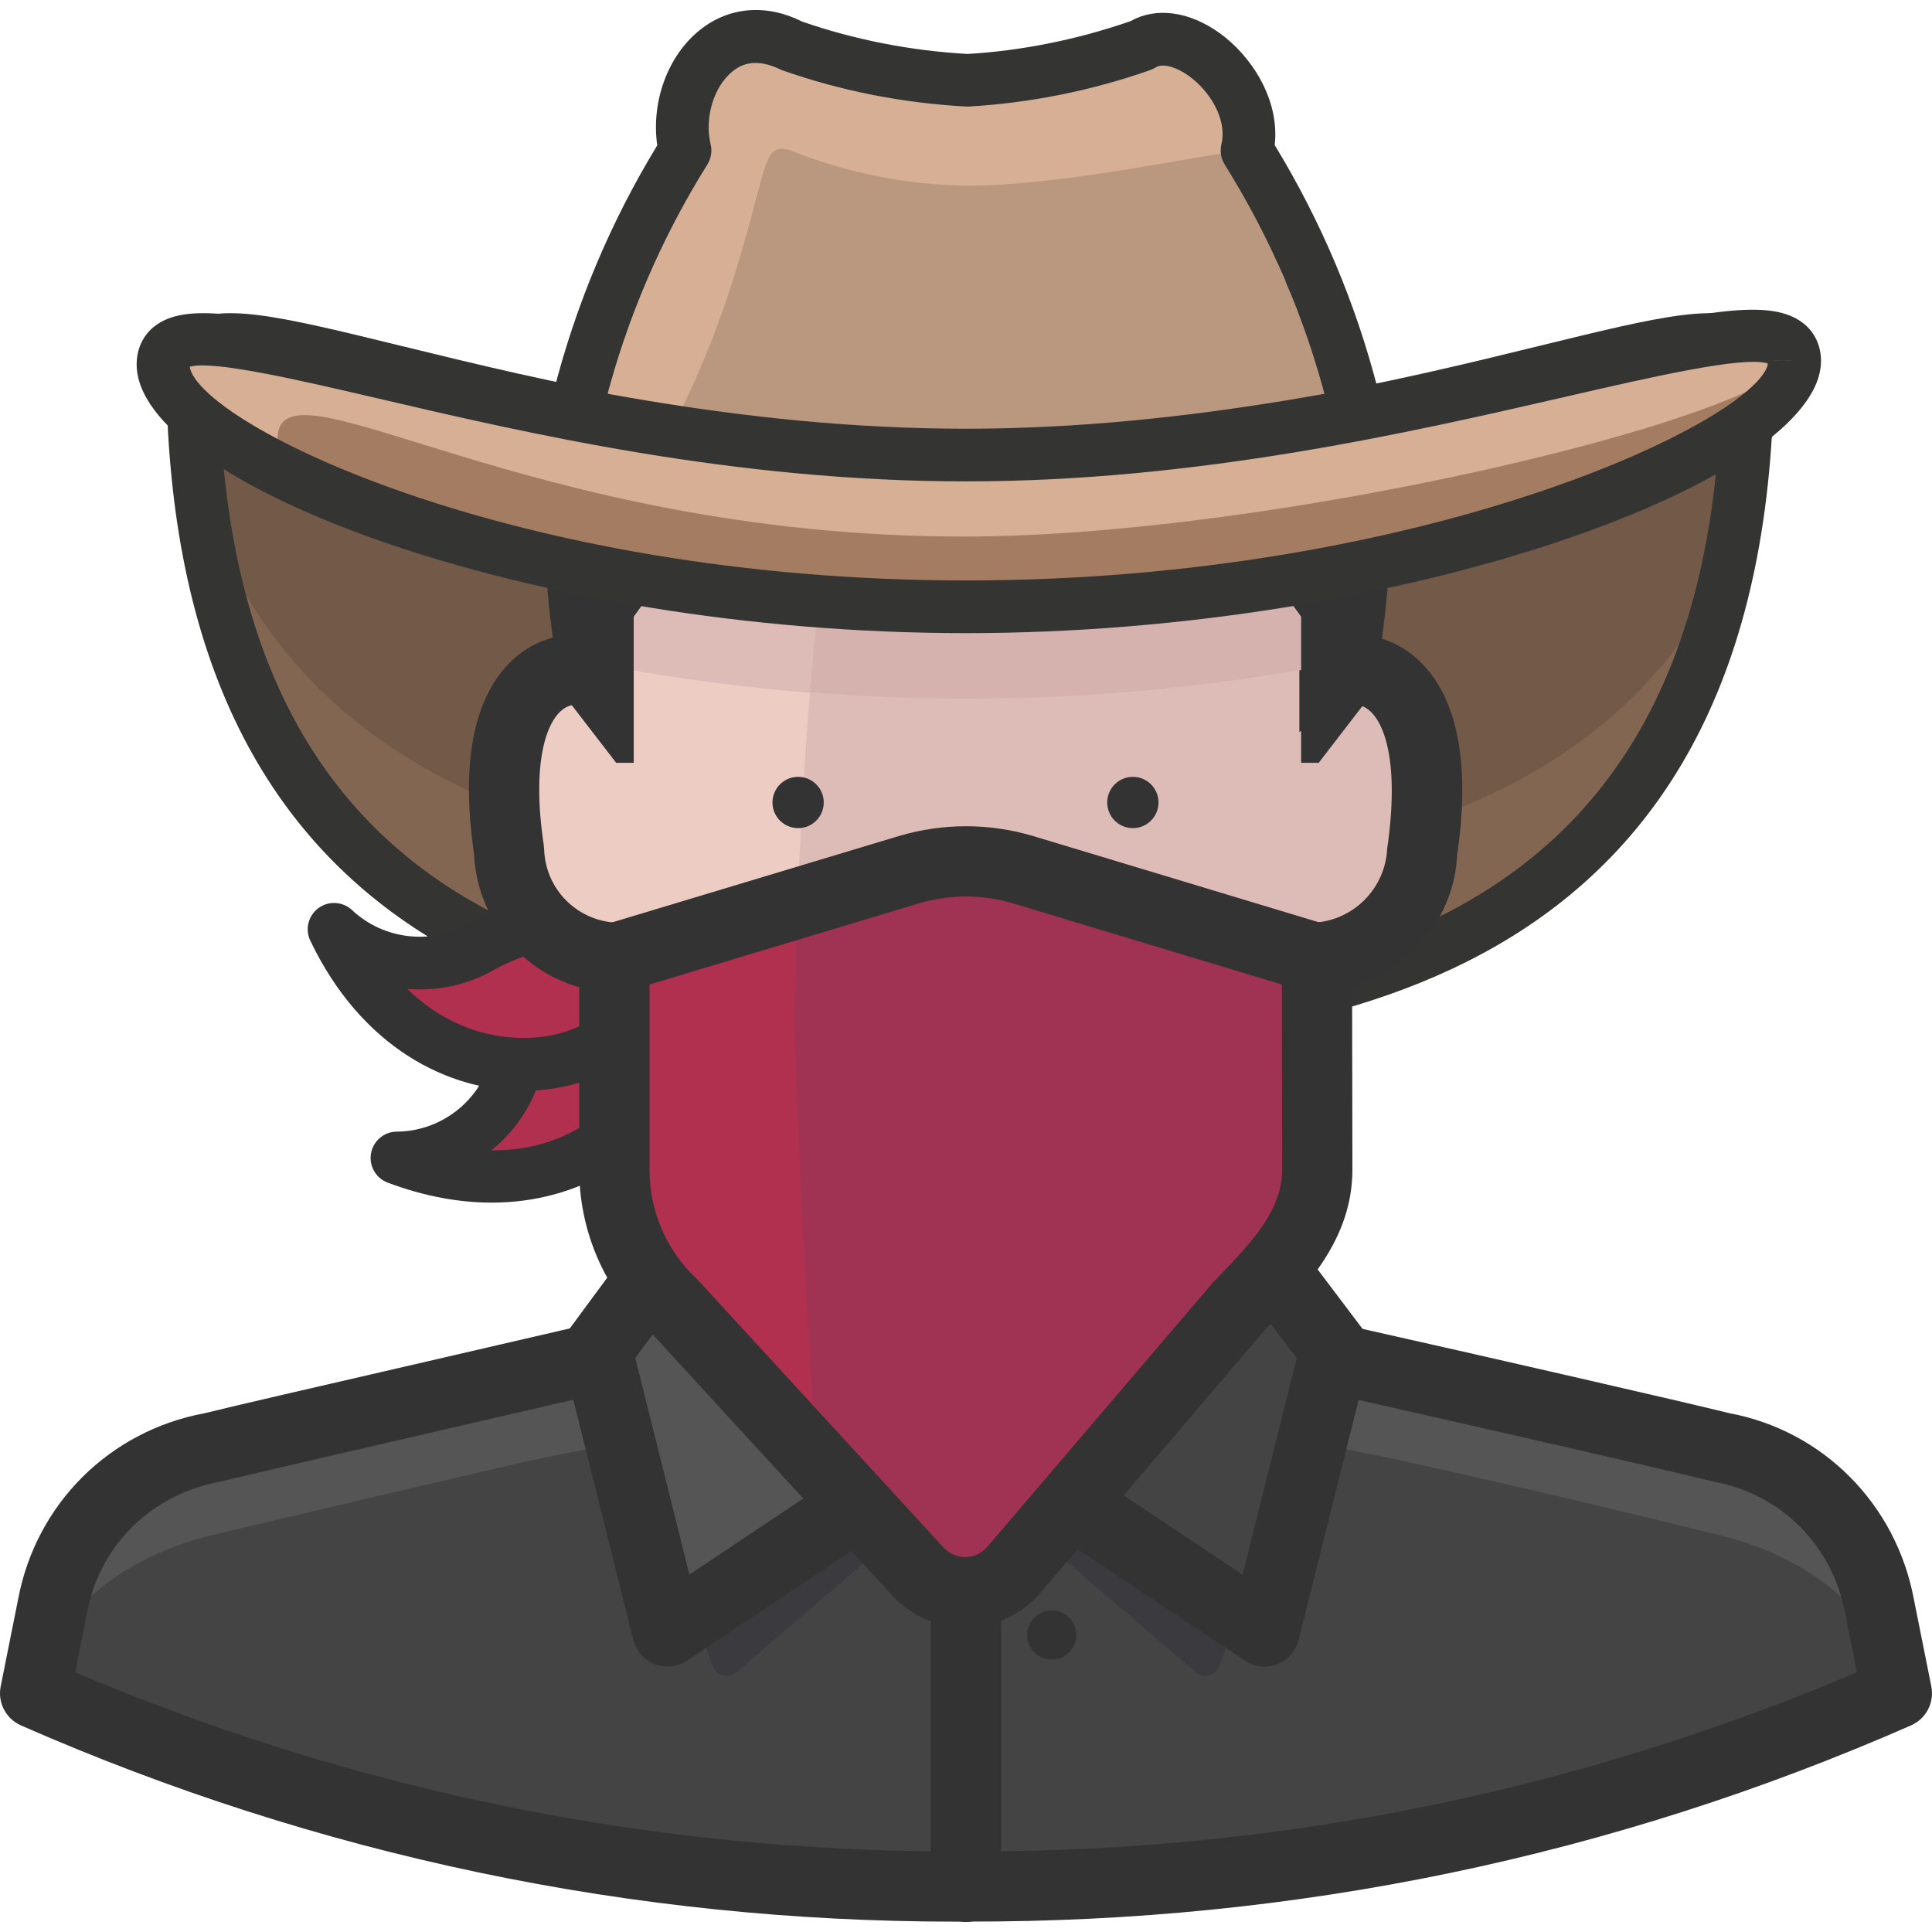 <?xml version="1.0" encoding="iso-8859-1"?>
<!-- Generator: Adobe Illustrator 19.0.0, SVG Export Plug-In . SVG Version: 6.00 Build 0)  -->
<svg version="1.1" id="Capa_1" xmlns="http://www.w3.org/2000/svg" xmlns:xlink="http://www.w3.org/1999/xlink" x="0px" y="0px"
	 viewBox="0 0 512 512" style="enable-background:new 0 0 512 512;" xml:space="preserve">
<path style="fill:#836652;" d="M463.132,96.583c0-23.645-88.436,24.111-205.917,24.111S51.018,72.938,51.018,96.583
	c0,145.501,91.601,175.104,205.917,175.104S463.132,242.084,463.132,96.583z"/>
<path style="fill:#725948;" d="M262.893,120.6c-93.091,0-178.641-29.603-208.71-29.882c-4.729-0.074-8.62,3.705-8.695,8.434
	c-0.009,0.54,0.037,1.08,0.13,1.62C62.841,211.364,157.7,232.589,262.893,232.589s194.653-22.063,210.292-136.564
	c0.4-2.625-1.313-5.12-3.91-5.679C446.096,86.436,362.5,120.6,262.893,120.6z"/>
<path style="fill:#343433;" d="M256.935,278.669c-99.123,0-212.899-20.703-212.899-182.086c0-5.353,2.56-8.49,4.71-10.175
	c8.574-6.74,24.995-2.709,57.698,5.288c37.99,9.29,90.01,22.007,150.77,22.007c60.779,0,114.874-13.247,150.668-22.025
	c32.619-7.978,48.956-11.999,57.53-5.278c2.141,1.685,4.71,4.822,4.71,10.175C470.113,257.965,356.189,278.669,256.935,278.669z
	 M58.009,97.178c0.335,147.624,100.724,167.526,198.926,167.526c98.378,0,198.945-19.921,199.215-167.526
	c-5.651-1.545-26.475,3.547-44.944,8.071c-36.445,8.927-91.518,22.426-153.991,22.426c-62.436,0-117.592-13.489-154.084-22.407
	C84.577,100.725,63.716,95.624,58.009,97.178z"/>
<path style="fill:#B1304F;" d="M105.197,306.875c14.727-0.084,27.611-9.923,31.558-24.111c7.261-22.156,22.9-31.092,36.305-20.852
	C190.934,275.69,161.145,327.914,105.197,306.875z"/>
<path style="fill:#333333;" d="M130.294,318.707c-8.509,0-17.752-1.62-27.555-5.297c-3.146-1.182-5.008-4.459-4.413-7.764
	c0.586-3.314,3.463-5.734,6.833-5.753c11.553-0.074,21.774-7.894,24.874-19.009c5.018-15.323,13.889-25.814,24.436-29.091
	c7.754-2.402,15.835-0.773,22.835,4.58c9.365,7.215,10.538,21.234,2.923,34.9C171.859,306.27,153.921,318.707,130.294,318.707z
	 M130.229,304.855c20.312,0.205,32.833-11.478,37.795-20.387c3.975-7.149,4.301-14.299,0.773-17.026
	c-3.37-2.569-6.814-3.351-10.193-2.309c-6.079,1.88-11.767,9.29-15.211,19.8C141.177,292.902,136.466,299.8,130.229,304.855z"/>
<path style="fill:#B1304F;" d="M88.534,246.273c10.715,10.082,26.81,11.869,39.471,4.375c20.573-10.985,38.074-6.516,40.681,10.147
	C172.036,283.044,114.32,300.173,88.534,246.273z"/>
<path style="fill:#333333;" d="M138.849,289.048c-20.089,0-43.036-11.385-56.618-39.759c-1.452-3.035-0.531-6.665,2.178-8.648
	c2.709-1.983,6.451-1.75,8.899,0.549c8.406,7.894,21.206,9.328,31.139,3.454c14.178-7.578,27.834-9.002,37.739-4.068
	c7.27,3.631,12.027,10.426,13.396,19.149c1.759,11.692-7.121,22.602-22.081,27.192C148.95,288.303,143.988,289.048,138.849,289.048z
	 M107.925,262.07c14.513,14.141,31.707,14.476,41.481,11.478c7.829-2.411,13.033-7.336,12.381-11.729
	c-0.661-4.208-2.616-7.177-5.818-8.769c-5.716-2.849-14.941-1.452-24.669,3.742C124.15,261.028,115.968,262.731,107.925,262.07z"/>
<path style="fill:#555555;" d="M498.041,425.473c-4.003-21.262-20.629-37.888-41.891-41.891
	c-12.381-3.072-43.846-10.799-79.127-18.618c-79.658-18.134-162.378-18.134-242.036,0c-34.071,7.913-65.164,15.267-79.313,18.618
	c-21.187,4.068-37.73,20.685-41.705,41.891l-4.655,23.273c77.833,34.155,161.969,51.6,246.97,51.2
	c84.806,0.316,168.746-17.129,246.412-51.2L498.041,425.473z"/>
<path style="fill:#444444;" d="M502.695,448.839c-4.468-22.435-24.39-36.305-46.545-41.891
	c-12.381-3.072-43.846-10.799-79.127-18.618c-79.658-18.181-162.378-18.181-242.036,0c-34.071,7.913-65.164,15.267-79.313,18.618
	c-22.156,5.585-42.077,19.456-46.545,41.891c77.898,34.155,162.099,51.563,247.156,51.107
	C341.089,500.29,425.02,482.873,502.695,448.839z"/>
<path style="fill:#EDCCC3;" d="M186.186,340.388c16.849,39.284,52.038,60.975,69.539,73.542
	c19.456-14.057,53.9-35.747,70.097-75.031v-20.387H186.186V340.388z"/>
<path style="fill:#E5C2BA;" d="M186.186,327.821c27.927,23.273,44.777,35.468,51.2,41.891
	c10.519,12.456,17.017,27.806,18.618,44.032c19.549-14.057,53.713-35.654,69.911-74.473v-20.759H186.279L186.186,327.821z"/>
<g>
	<rect x="179.204" y="318.558" style="fill:#333333;" width="13.964" height="32.582"/>
	<rect x="318.841" y="318.558" style="fill:#333333;" width="13.964" height="32.582"/>
	<path style="fill:#333333;" d="M253.212,509.255c-85.699,0-169.025-17.492-247.64-51.991c-4.003-1.759-6.246-6.06-5.39-10.352
		l4.655-23.273c4.766-25.079,24.12-44.395,49.301-49.105c8.145-2.001,29.985-7.038,53.425-12.437
		c15.071-3.482,30.804-7.112,44.116-10.203c4.971-1.229,10.007,1.946,11.18,6.954c1.164,5.008-1.946,10.007-6.963,11.171
		c-13.321,3.1-29.063,6.74-44.144,10.212c-23.357,5.381-45.103,10.398-53.695,12.493c-18.078,3.398-31.614,16.896-34.946,34.481
		l-3.193,15.974c74.221,31.502,152.678,47.467,233.37,47.467c1.75,0,3.491-0.009,5.25-0.009c80.831,0,159.316-15.956,233.546-47.458
		l-3.165-15.891c-3.333-17.724-16.868-31.251-34.481-34.574c-13.321-3.286-64.242-14.941-97.885-22.491
		c-5.018-1.126-8.173-6.097-7.047-11.115c1.126-5.008,6.135-8.173,11.115-7.047c33.736,7.568,84.862,19.27,97.773,22.472
		c24.688,4.627,44.041,23.99,48.789,49.208l4.636,23.161c0.856,4.291-1.378,8.592-5.39,10.352
		c-79.341,34.816-163.198,52.196-250.182,51.982C255.241,509.255,254.226,509.255,253.212,509.255z"/>
</g>
<g>
	<path style="fill:#3A3A3F;" d="M232.173,395.404l23.273,22.807l-23.273-6.796l-37.236,31.93c-1.787,1.303-4.291,0.903-5.595-0.884
		c-0.233-0.326-0.419-0.689-0.549-1.071l-4.003-11.357L232.173,395.404z"/>
	<path style="fill:#3A3A3F;" d="M279.836,395.404l-23.273,22.807l23.273-6.796l37.236,31.93c1.787,1.303,4.291,0.903,5.595-0.884
		c0.233-0.326,0.419-0.689,0.549-1.071l4.003-11.357L279.836,395.404z"/>
</g>
<g>
	<circle style="fill:#333333;" cx="278.718" cy="433.292" r="6.516"/>
	<path style="fill:#333333;" d="M256.004,509.348c-5.139,0-9.309-4.161-9.309-9.309v-87.505c0-5.148,4.17-9.309,9.309-9.309
		c5.139,0,9.309,4.161,9.309,9.309v87.505C265.313,505.187,261.143,509.348,256.004,509.348z"/>
</g>
<polyline style="fill:#555555;" points="181.252,326.703 158.259,357.889 176.877,432.362 231.242,396.056 "/>
<path style="fill:#333333;" d="M176.877,441.661c-1.136,0-2.271-0.205-3.351-0.624c-2.821-1.089-4.943-3.482-5.679-6.423
	l-18.618-74.473c-0.67-2.69-0.112-5.548,1.545-7.782l22.993-31.185c3.035-4.133,8.872-5.027,13.014-1.964
	c4.133,3.053,5.018,8.881,1.964,13.014l-20.387,27.657l14.345,57.391l43.371-28.961c4.264-2.849,10.045-1.704,12.912,2.569
	c2.858,4.282,1.704,10.063-2.569,12.921l-54.365,36.296C180.498,441.14,178.692,441.661,176.877,441.661z"/>
<polyline style="fill:#444444;" points="330.198,326.703 353.75,357.889 335.132,432.362 280.394,395.87 "/>
<g>
	<path style="fill:#333333;" d="M335.132,441.661c-1.806,0-3.612-0.531-5.167-1.564l-54.737-36.492
		c-4.282-2.858-5.427-8.629-2.579-12.912c2.849-4.282,8.62-5.436,12.912-2.579l43.743,29.165l14.336-57.335l-20.871-27.639
		c-3.1-4.096-2.281-9.933,1.815-13.033c4.096-3.109,9.933-2.299,13.033,1.815l23.552,31.185c1.704,2.243,2.29,5.139,1.601,7.866
		l-18.618,74.473c-0.726,2.932-2.849,5.334-5.669,6.423C337.403,441.457,336.267,441.661,335.132,441.661z"/>
	<path style="fill:#333333;" d="M255.725,423.239c-1.908,0-3.807-0.586-5.427-1.75l-5.474-3.863
		c-22.109-15.462-59.131-41.351-72.527-88.371c-1.406-4.943,1.462-10.1,6.405-11.506c4.934-1.424,10.091,1.452,11.506,6.405
		c11.581,40.653,45.196,64.177,65.285,78.215l0.205,0.149l0.344-0.233c21.392-15.146,53.723-38.018,65.201-78.15
		c1.415-4.943,6.619-7.745,11.515-6.395c4.934,1.415,7.801,6.572,6.395,11.515c-13.284,46.406-50.26,72.583-72.36,88.213
		l-5.613,4.003C259.551,422.643,257.643,423.239,255.725,423.239z"/>
</g>
<path style="fill:#EDCCC3;" d="M256.004,53.109c-76.241,0-98.118,42.077-97.839,93.091v32.582
	c-9.309-4.655-29.975,1.676-23.273,46.545c0.512,15.304,12.642,27.676,27.927,28.486c0.931,57.437,17.873,45.335,37.236,74.473
	c19.363,29.137,44.125,18.618,55.855,18.618c11.729,0,37.236,9.309,55.855-18.618c18.618-27.927,36.119-17.036,37.236-74.473
	c15.192-1.024,27.201-13.275,27.927-28.486c6.609-44.87-14.15-51.2-23.273-46.545c0,0,0-20.48,0-32.582
	C354.122,95.373,332.246,53.109,256.004,53.109z"/>
<path style="fill:#DDBBB6;" d="M353.936,178.968c0,0,0-20.48,0-32.582c0-51.014-21.69-93.091-97.932-93.091
	c-7.913-0.028-15.807,0.503-23.645,1.583c-13.954,72.034-21.215,145.203-21.69,218.577c0,18.618,1.024,44.311,2.793,72.332
	c14.522,9.309,32.954,5.399,42.543,5.399c11.729,0,36.585,6.144,51.479-13.964c20.852-27.927,40.96-21.69,41.891-79.127
	c16.756-0.838,25.507-17.129,27.927-32.582C383.818,180.644,363.059,174.127,353.936,178.968z"/>
<path style="fill:#333333;" d="M235.757,358.038c-13.228,0-29.826-4.087-43.455-24.604c-5.474-8.248-10.668-12.707-15.704-17.017
	c-12.995-11.143-21.271-20.741-22.854-54.719c-15.816-4.431-27.331-18.441-28.132-35.505c-4.813-32.954,4.245-47.197,12.716-53.341
	c3.184-2.309,6.814-3.779,10.529-4.366v-22.295c-0.186-32.545,8.425-57.809,25.581-75.059
	c18.041-18.143,45.484-27.341,81.566-27.341c36.091,0,63.535,9.225,81.576,27.434c17.147,17.296,25.693,42.552,25.395,75.059v22.221
	c3.621,0.586,7.177,2.029,10.305,4.273c8.583,6.163,17.78,20.517,12.865,53.909c-0.735,16.254-12.316,30.329-28.086,34.928
	c-1.704,34.332-10.166,44.125-23.45,55.557c-4.887,4.208-9.942,8.555-15.099,16.282c-18.516,27.769-43.799,24.874-57.363,23.31
	c-4.822-0.559-7.829-0.54-12.632,0.121C245.727,357.395,241.007,358.038,235.757,358.038z M152.487,186.797
	c-0.903,0-2.048,0.261-3.23,1.126c-4.599,3.333-8.369,14.55-5.157,36.026l0.093,1.071c0.354,10.557,8.564,18.935,19.121,19.503
	l8.676,0.456l0.14,8.685c0.568,34.881,6.591,40.048,16.598,48.631c5.427,4.655,12.176,10.445,19.084,20.834
	c12.577,18.925,26.708,16.989,39.182,15.304c6.572-0.912,10.696-0.931,17.278-0.177c12.912,1.489,27.536,3.184,39.741-15.137
	c6.563-9.858,13.154-15.518,18.441-20.07c9.961-8.564,16.542-14.215,17.231-49.422l0.168-8.536l8.518-0.577
	c10.473-0.708,18.758-9.151,19.251-19.642c3.258-22.426-0.577-33.643-5.213-36.976c-2.095-1.508-3.975-1.117-4.524-0.829
	l-13.545,6.917V146.2c0.242-27.434-6.479-48.221-19.987-61.868c-14.42-14.55-37.413-21.914-68.357-21.914
	s-53.946,7.354-68.366,21.848c-13.535,13.61-20.312,34.425-20.163,61.887v47.7l-13.47-6.74
	C153.688,186.946,153.157,186.797,152.487,186.797z"/>
<path style="fill:#DDBBB6;" d="M254.701,185.205c33.271,0.158,66.476-2.96,99.142-9.309c0-6.33,0-20.015,0-29.137
	c0-51.014-21.69-93.091-97.932-93.091s-98.025,41.705-97.745,92.532v29.696C189.975,182.04,222.305,185.149,254.701,185.205z"/>
<path style="fill:#D6B2AE;" d="M232.359,54.878c-7.913,43.846-14.057,87.412-17.78,128.559c13.033,1.024,26.345,1.676,40.122,1.676
	c33.271,0.158,66.476-2.96,99.142-9.309c0-7.633,0-21.783,0-29.137c0-51.014-21.69-93.091-97.932-93.091
	C248.036,53.463,240.169,53.891,232.359,54.878z"/>
<g>
	<circle style="fill:#333333;" cx="211.507" cy="212.667" r="6.796"/>
	<circle style="fill:#333333;" cx="300.222" cy="212.667" r="6.796"/>
</g>
<path style="fill:#B1304F;" d="M349.002,253.999l-78.01-23.552c-9.784-2.886-20.191-2.886-29.975,0l-78.196,23.552v55.855
	c-0.065,13.759,5.679,26.913,15.825,36.212l64.326,70.097c6.209,7.066,16.97,7.764,24.045,1.555
	c0.549-0.484,1.071-1.005,1.555-1.555l59.764-70.004c10.333-10.705,20.759-21.318,20.759-36.212L349.002,253.999z"/>
<path style="fill:#A03353;" d="M227.798,234.45l-16.663,4.841c0,11.636-0.652,22.993-0.465,33.978
	c0,13.126,2.979,70.47,5.492,113.664l26.81,29.231c6.209,7.066,16.97,7.764,24.045,1.555c0.549-0.484,1.071-1.005,1.555-1.555
	l59.764-70.004c10.333-10.705,20.759-21.318,20.759-36.212v-55.855l-78.01-23.552c-7.298-2.178-14.988-2.746-22.528-1.676
	c-2.523,0.372-5.008,0.931-7.447,1.676L227.798,234.45z"/>
<g>
	<path style="fill:#333333;" d="M255.818,431.263c-0.586,0-1.164-0.019-1.75-0.056c-7.019-0.465-13.452-3.631-18.088-8.909
		l-64.195-69.949c-11.487-10.482-18.358-26.196-18.274-42.552V253.99c0-4.105,2.69-7.727,6.619-8.918l78.196-23.552
		c11.59-3.407,23.766-3.407,35.3-0.009l78.066,23.561c3.928,1.182,6.609,4.803,6.619,8.899l0.093,55.948
		c0,18.479-12.214,31.13-22.984,42.282l-59.774,69.995c-0.829,0.95-1.62,1.741-2.467,2.495
		C268.311,428.973,262.213,431.263,255.818,431.263z M172.129,260.907v48.938c-0.056,11.162,4.608,21.848,12.8,29.352l64.894,70.665
		c1.499,1.704,3.379,2.625,5.446,2.765c2.048,0.102,4.049-0.549,5.595-1.899c0.233-0.205,0.475-0.456,0.707-0.707l59.681-69.911
		c0.13-0.149,0.642-0.689,0.782-0.829c9.523-9.877,17.752-18.395,17.752-29.333l-0.084-49.04l-71.401-21.551
		c-8.015-2.365-16.57-2.365-24.65,0.009L172.129,260.907z"/>
	<path style="fill:#333333;" d="M256.004,49.199c-59.113,0-111.709,38.912-111.709,93.091c0.382,13.852,1.936,27.648,4.655,41.239
		l14.336,18.618h4.655c0,0,0-38.633,0-38.726l9.309-12.847V133.54c0-12.847,4.655-25.6,23.273-25.6
		c15.639,0,29.51,8.471,55.855,8.471s40.215-8.471,55.855-8.471c18.618,0,23.273,12.753,23.273,25.6v17.036l9.309,12.847
		c0,0,0,38.633,0,38.726h4.655l14.336-18.618c2.718-13.591,4.273-27.387,4.655-41.239C367.713,88.111,315.117,49.199,256.004,49.199
		z"/>
</g>
<path style="fill:#BA977F;" d="M327.405,38.122c0-41.146-23.18-12.381-71.401-12.381s-71.401-28.486-71.401,12.381
	c0,0-17.036,62.929-35.375,71.68c35.188,6.861,70.926,10.473,106.775,10.799c36.482,0.521,72.909-2.942,108.637-10.333
	C346.302,101.517,327.405,38.122,327.405,38.122z"/>
<path style="fill:#A37C62;" d="M468.81,96.583c0,23.738-95.232,64.326-212.806,64.326S43.198,120.321,43.198,96.583
	S138.524,120.6,256.004,120.6S468.81,72.938,468.81,96.583z"/>
<path style="fill:#D6AF94;" d="M468.345,96.397c-2.7-23.738-94.767,24.204-212.34,24.204c-26.205-0.372-52.364-2.486-78.289-6.33
	c7.745-15.016,13.982-30.767,18.618-47.011c7.168-24.017,6.051-29.603,13.219-27.369c14.811,5.93,30.59,9.086,46.545,9.309
	c26.996,0,62.836-8.564,74.473-9.309c-4.468-47.476-29.324-18.153-74.473-18.618c-15.816-1.313-31.437-4.44-46.545-9.309
	c-15.546-5.865-27.927,2.048-27.927,27.927c-11.264,22.602-20.601,46.117-27.927,70.284C87.696,97.7,42.919,80.385,42.919,96.583
	c0,8.844,13.312,20.108,36.119,30.627c-3.137-2.774-5.101-6.628-5.492-10.799c0-23.645,65.164,25.786,182.179,25.786
	c67.584,0,170.636-21.783,207.034-38.353C465.459,102.727,468.996,102.075,468.345,96.397z"/>
<g>
	<path style="fill:#343433;" d="M256.004,167.788c-116.308,0-219.788-39.824-219.788-71.215c0-4.087,1.657-7.661,4.664-10.045
		c8.518-6.749,25.2-3.221,62.147,5.399c39.21,9.151,92.914,21.69,152.976,21.69c59.718,0,115.312-12.772,155.89-22.1
		c39.471-9.067,57.297-12.791,66.057-5.809c2.988,2.374,4.636,5.911,4.636,9.933C482.588,127.144,372.712,167.788,256.004,167.788z
		 M50.255,97.197c2.681,15.053,85.066,56.627,205.75,56.627c122.405,0,209.79-42.719,212.554-57.484
		c-6.405-2.113-31.372,3.686-53.537,8.778c-41.239,9.477-97.708,22.454-159.018,22.454c-61.663,0-116.271-12.744-156.151-22.053
		C79.383,100.744,56.296,95.382,50.255,97.197z M468.633,95.642h6.973l-6.982-0.065C468.624,95.605,468.624,95.624,468.633,95.642z"
		/>
	<path style="fill:#343433;" d="M358.395,112.036c-3.109,0-5.949-2.095-6.758-5.241c-5.734-22.36-14.857-43.632-27.08-63.199
		c-0.987-1.583-1.313-3.5-0.875-5.325c1.61-6.721-3.146-14.234-8.667-18.181c-3.435-2.448-6.954-3.361-8.732-2.225
		c-0.447,0.279-0.922,0.512-1.415,0.689c-15.621,5.502-31.93,8.76-48.472,9.7c-17.334-0.931-33.643-4.189-49.264-9.7
		c-5.399-2.653-9.486-2.439-12.912,0.289c-5.055,4.003-7.587,12.353-5.893,19.419c0.438,1.815,0.121,3.733-0.866,5.325
		c-12.241,19.586-21.346,40.848-27.089,63.199c-0.959,3.724-4.776,5.976-8.499,5.027c-3.733-0.959-5.986-4.766-5.027-8.499
		c5.865-22.854,15.053-44.637,27.331-64.791C172.52,26.951,176.97,14.7,185.544,7.895c7.699-6.125,17.566-6.926,27.043-2.178
		c13.573,4.729,28.579,7.727,43.818,8.583c14.234-0.838,29.007-3.77,43.194-8.695c6.749-3.789,15.49-2.644,23.552,3.119
		c8.341,5.958,16.04,17.51,14.662,29.733c12.288,20.163,21.495,41.965,27.359,64.856c0.959,3.733-1.294,7.54-5.027,8.499
		C359.559,111.961,358.981,112.036,358.395,112.036z"/>
</g>
<g>
</g>
<g>
</g>
<g>
</g>
<g>
</g>
<g>
</g>
<g>
</g>
<g>
</g>
<g>
</g>
<g>
</g>
<g>
</g>
<g>
</g>
<g>
</g>
<g>
</g>
<g>
</g>
<g>
</g>
</svg>

